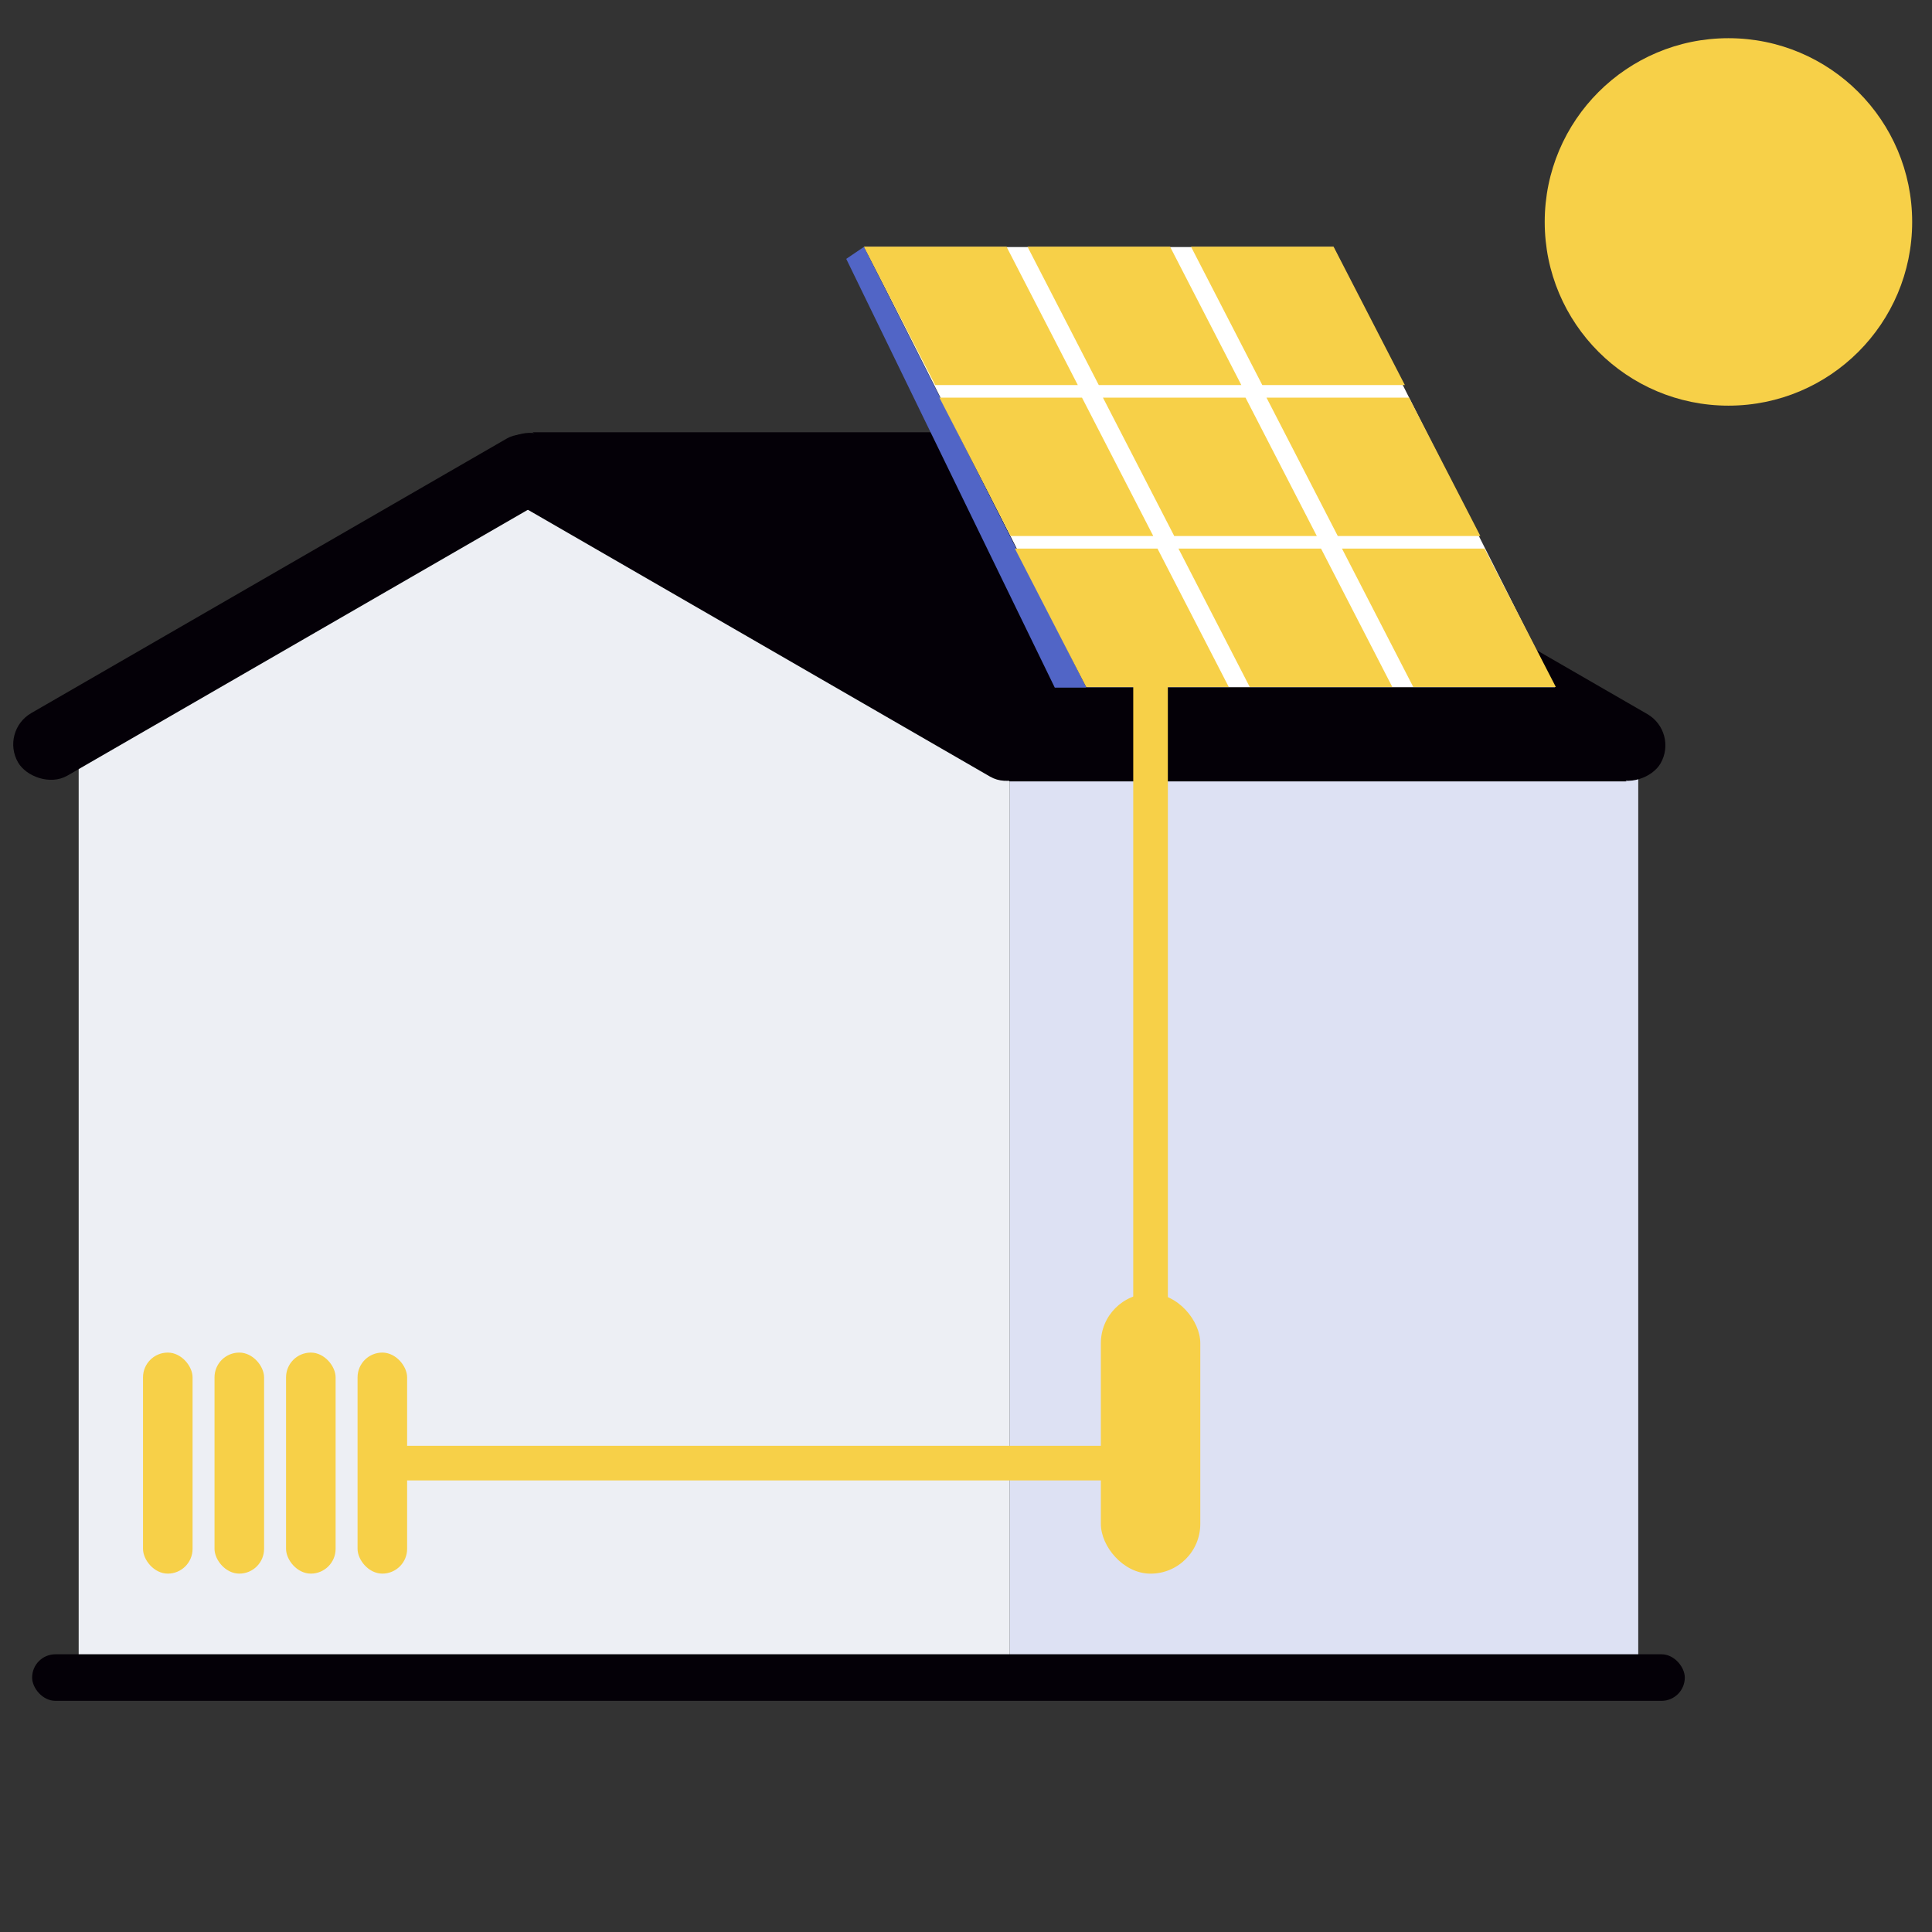 <svg width="83" height="83" viewBox="0 0 83 83" fill="none" xmlns="http://www.w3.org/2000/svg">
<rect x="0" y="0" width="83" height="83" fill="#333333" stroke="none"/>
<path d="M3.38 32.069L22.867 20.069L43.38 31.569V72.069H3.38V32.069Z" fill="#EDEFF4"/>
<rect x="43.38" y="33.069" width="27" height="39" fill="#DDE1F3"/>
<rect y="31.41" width="26.681" height="3.103" rx="1.552" transform="rotate(-30 0 31.41)" fill="#040007"/>
<rect width="26.91" height="3.103" rx="1.552" transform="matrix(-0.866 -0.5 -0.5 0.866 45.434 31.455)" fill="#040007"/>
<rect width="26.902" height="3.103" rx="1.552" transform="matrix(-0.866 -0.5 -0.5 0.866 72.114 31.453)" fill="#040007"/>
<path d="M49.38 18.569H22.88L43.38 33.569H69.88L49.38 18.569Z" fill="#040007"/>
<rect x="1.38" y="71.069" width="71" height="2" rx="1" fill="#040007"/>
<path d="M46.676 29.541L37.118 10.604L36.355 11.121L45.314 29.541H46.676Z" fill="#5165C6"/>
<path d="M46.686 29.524L37.139 10.612L57.277 10.612L66.806 29.524H46.686Z" fill="white"/>
<path d="M37.115 10.597H43.24L46.303 16.542H40.178L37.115 10.597Z" fill="#F7D048"/>
<path d="M44.141 10.597H50.266L53.329 16.542H47.204L44.141 10.597Z" fill="#F7D048"/>
<path d="M51.166 10.597H57.291L60.354 16.542H54.229L51.166 10.597Z" fill="#F7D048"/>
<path d="M40.358 17.082H46.483L49.545 23.027H43.42L40.358 17.082Z" fill="#F7D048"/>
<path d="M47.383 17.082H53.508L56.571 23.027H50.446L47.383 17.082Z" fill="#F7D048"/>
<path d="M54.409 17.082H60.534L63.597 23.027H57.472L54.409 17.082Z" fill="#F7D048"/>
<path d="M43.601 23.567H49.726L52.788 29.512H46.663L43.601 23.567Z" fill="#F7D048"/>
<path d="M50.627 23.567H56.752L59.814 29.512H53.689L50.627 23.567Z" fill="#F7D048"/>
<path d="M57.652 23.567H63.777L66.839 29.512H60.714L57.652 23.567Z" fill="#F7D048"/>
<rect x="48.685" y="29.377" width="1.487" height="32.108" fill="#F7D048"/>
<rect x="48.685" y="62.113" width="1.487" height="32.108" transform="rotate(90 48.685 62.113)" fill="#F7D048"/>
<rect x="47.294" y="55.569" width="4.271" height="12.036" rx="2.135" fill="#F7D048"/>
<rect x="6.144" y="58.108" width="2.129" height="9.496" rx="1.064" fill="#F7D048"/>
<rect x="9.216" y="58.108" width="2.129" height="9.496" rx="1.064" fill="#F7D048"/>
<rect x="12.289" y="58.108" width="2.129" height="9.496" rx="1.064" fill="#F7D048"/>
<rect x="15.361" y="58.108" width="2.129" height="9.496" rx="1.064" fill="#F7D048"/>
<circle cx="74.255" cy="9.534" r="7.893" fill="#F7D048"/>
</svg>
